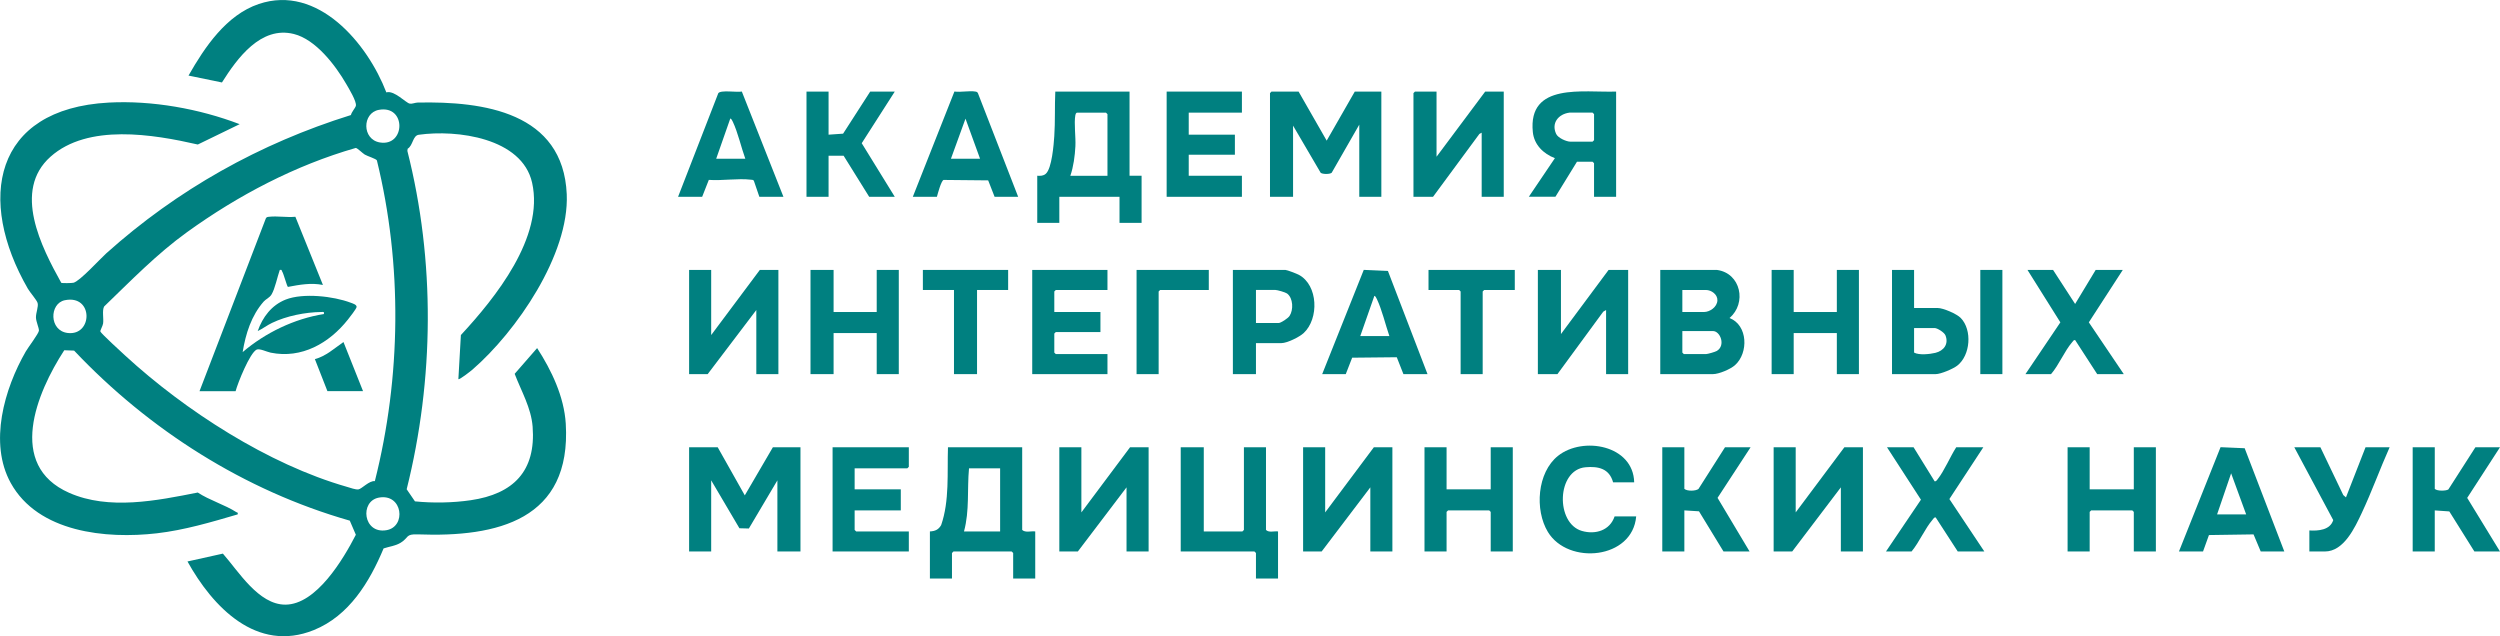 <?xml version="1.0" encoding="UTF-8"?>
<svg id="Layer_2" data-name="Layer 2" xmlns="http://www.w3.org/2000/svg" viewBox="0 0 1195.86 304.34">
  <defs>
    <style>
      .cls-1 {
        fill: teal;
      }
    </style>
  </defs>
  <g id="Layer_1-2" data-name="Layer 1">
    <path class="cls-1" d="M184.79,44.2c3.72-1.18,9.43,5.09,11.21,5.37,1.23.2,2.51-.48,3.79-.51,31.56-.68,69.61,4.66,71.31,43.85,1.25,28.84-24.05,65.66-45.12,83.9-.66.57-6.29,5.04-6.72,4.54l1.2-21.08c16.5-17.8,39.9-46.86,34.07-72.86-4.82-21.5-36.06-25.5-54.21-22.95-2.95.41-2.71,5.11-5.32,6.68l-.14,1.04c13.37,52.67,12.8,109.33-.33,161.85l3.96,5.79c8.59.87,18.1.71,26.69-.55,20.37-2.98,31.24-13.89,29.6-35.17-.69-9.02-5.45-17.04-8.59-25.29l10.74-12.31c6.89,10.61,12.92,23.29,13.7,36.15,2.78,46.02-32.66,54.42-70.79,52.96-5.93-.23-4.22,1.53-8.09,3.94-2.59,1.62-5.44,1.83-8.26,2.78-6.72,16.05-16.47,32.21-33.36,39.05-27.32,11.05-48.38-11.04-60.45-32.81l16.94-3.76c7.46,8.46,17.05,24.41,29.85,24.41,14.87,0,27.79-21.82,33.75-33.43l-2.9-6.75c-50.39-14.37-96.05-43.46-131.87-81.34l-4.71-.17c-13.25,20.37-27.61,54.98,2.34,68.2,19.05,8.41,41.91,3.74,61.53-.14,5.52,3.67,13.05,5.89,18.46,9.39.46.3.86-.05.62,1.07-12.65,3.71-25.53,7.53-38.69,9.05-24.25,2.8-56.74-.39-69.85-24.06-10.61-19.17-3.06-45.14,7.2-62.95,1.06-1.84,6.26-8.68,6.28-9.97.02-1.36-1.37-4.2-1.43-6.24-.06-2.22,1.29-5.26.79-6.96-.41-1.41-3.65-5.07-4.68-6.86C-11.09,95.7-3.36,52.07,51.99,49.07c20.72-1.12,43.41,2.96,62.65,10.33l-20.02,9.73c-21.37-4.89-52.55-10.11-70.45,5.83-18.24,16.24-4.39,43.19,5.13,60.32.39.25,5.03.16,5.82-.02,3.04-.69,12.7-11.37,15.69-14.05,34.04-30.52,73.41-52.56,117.06-66.18.24-1.39,2.08-3.33,2.35-4.39.5-2-3.39-8.39-4.62-10.5-5.18-8.94-14.54-21.25-25.03-23.88-15.82-3.97-27.12,11.65-34.4,23.19l-15.99-3.3c7.72-13.56,18.06-28.99,33.61-34.24,28.28-9.55,52.03,18.88,61.02,42.3ZM181.21,52.55c-8.02,1.49-8.1,14.14.48,15.59,12.33,2.07,12.77-18.05-.48-15.59ZM179.31,230.14c12.56-49.83,13.22-103.43.98-153.4-.41-.82-4.42-1.97-5.82-2.81-1.02-.61-3.56-3.16-4.3-3.16-28.99,8.33-56.28,22.68-80.64,40.24-14.57,10.5-26.8,23.17-39.71,35.59-1.06,1.85-.16,5.79-.5,8.13-.16,1.15-1.42,3.29-1.32,3.81.15.82,10.37,10.16,11.92,11.58,28.61,26.27,68.41,52.02,106.07,62.77,1.45.41,4.15,1.43,5.49,1.21,1.57-.26,5.19-4.29,7.83-3.95ZM31,143.61c-7.42,1.53-7.61,14.59,1.38,15.67,12.09,1.45,12.36-18.5-1.38-15.67ZM181.21,238.03c-9.27,1.72-7.51,17.47,3.62,15.59,9.69-1.64,7.83-17.71-3.62-15.59Z"/>
    <path class="cls-1" d="M540.31,43.81v40.26h5.76v22.53h-10.56v-12.46h-28.79v12.46h-10.56v-22.53c1.53.08,2.89.11,4.09-.95,2.91-2.55,3.79-14.01,4.06-17.99.47-6.9.16-14.37.48-21.32h35.51ZM529.75,84.07v-29.47l-.72-.72h-13.92c-.48.3-.62.66-.72,1.2-.71,3.88.25,10.53.02,14.88-.24,4.58-.91,9.78-2.42,14.12h17.76Z"/>
    <path class="cls-1" d="M488.96,213.95v39.54c1.53,1.44,4.25.44,6.24.72v22.53h-10.56v-12.22l-.72-.72h-27.83l-.72.72v12.22h-10.56v-22.53c2.51-.13,4.1-.84,5.38-3.02,4.04-11.67,2.86-24.97,3.26-37.24h35.51ZM478.4,224.02h-14.88c-.95,10.16.32,20.2-2.4,30.19h17.28v-30.19Z"/>
    <path class="cls-1" d="M660.76,43.81v50.32h-10.56v-34.51l-13.19,23.01c-.88.79-4.44.76-5.29,0l-13.19-22.53v34.03h-11.04v-49.6l.72-.72h12.96l13.44,23.47,13.44-23.47h12.72Z"/>
    <polygon class="cls-1" points="343.31 213.95 356.27 236.96 369.7 213.95 382.9 213.95 382.9 263.79 371.86 263.79 371.86 229.77 358.21 252.81 353.7 252.69 340.19 229.77 340.19 263.79 329.63 263.79 329.63 213.95 343.31 213.95"/>
    <path class="cls-1" d="M821.29,129.12c11.49,1.54,14.36,15.95,6,23,8.87,3.42,9.14,16.74,2.65,22.54-2.18,1.95-7.71,4.3-10.57,4.3h-25.19v-49.84h27.11ZM804.74,149.25h10.32c2.89,0,6.32-2.41,6.45-5.55.11-2.86-2.88-4.99-5.49-4.99h-11.28v10.54ZM804.74,158.36v10.3l.72.72h10.56c.77,0,4.41-1.03,5.21-1.51,4.35-2.61,1.66-9.51-1.85-9.51h-14.64Z"/>
    <path class="cls-1" d="M575.82,213.95v40.26h18.48l.72-.72v-39.54h10.56v39.54c1.39,1.41,3.91.47,5.76.72v22.53h-10.56v-12.22l-.72-.72h-35.27v-49.84h11.04Z"/>
    <polygon class="cls-1" points="687.16 43.81 687.16 74.97 710.43 43.81 719.31 43.81 719.31 94.14 708.75 94.14 708.75 63.46 707.65 64.07 685.48 94.14 676.12 94.14 676.12 44.53 676.84 43.81 687.16 43.81"/>
    <polygon class="cls-1" points="746.67 129.12 746.67 159.79 769.46 129.12 778.82 129.12 778.82 178.96 768.26 178.96 768.26 148.29 766.9 149.09 744.99 178.96 735.63 178.96 735.63 129.12 746.67 129.12"/>
    <polygon class="cls-1" points="340.19 129.12 340.19 160.27 363.46 129.12 372.34 129.12 372.34 178.96 361.78 178.96 361.78 148.29 338.51 178.96 329.63 178.96 329.63 129.12 340.19 129.12"/>
    <polygon class="cls-1" points="633.89 213.95 633.89 245.1 657.17 213.95 666.04 213.95 666.04 263.79 655.49 263.79 655.49 233.12 632.21 263.79 623.33 263.79 623.33 213.95 633.89 213.95"/>
    <polygon class="cls-1" points="858.96 213.95 858.96 245.1 882.24 213.95 891.12 213.95 891.12 263.79 880.56 263.79 880.56 233.12 857.29 263.79 848.41 263.79 848.41 213.95 858.96 213.95"/>
    <polygon class="cls-1" points="517.27 213.95 517.27 245.1 540.55 213.95 549.43 213.95 549.43 263.79 538.87 263.79 538.87 233.12 515.59 263.79 506.72 263.79 506.72 213.95 517.27 213.95"/>
    <path class="cls-1" d="M773.06,43.81v50.32h-10.56v-16.06l-.72-.72h-7.44l-10.32,16.77h-12.72l12.47-18.46c-5.48-2.1-9.93-6.4-10.55-12.46-2.45-23.97,24.28-18.83,39.83-19.4ZM750.75,53.88c-5.24.66-8.82,4.96-6.37,10.19.91,1.94,4.91,3.7,6.85,3.7h10.56l.72-.72v-12.46l-.72-.72h-11.04Z"/>
    <polygon class="cls-1" points="398.74 129.12 398.74 149.25 419.37 149.25 419.37 129.12 429.93 129.12 429.93 178.96 419.37 178.96 419.37 159.32 398.74 159.32 398.74 178.96 387.7 178.96 387.7 129.12 398.74 129.12"/>
    <polygon class="cls-1" points="691.96 213.95 691.96 234.08 713.07 234.08 713.07 213.95 723.63 213.95 723.63 263.79 713.07 263.79 713.07 244.86 712.35 244.14 692.68 244.14 691.96 244.86 691.96 263.79 681.4 263.79 681.4 213.95 691.96 213.95"/>
    <polygon class="cls-1" points="999.58 213.95 999.58 234.08 1020.69 234.08 1020.69 213.95 1031.25 213.95 1031.25 263.79 1020.69 263.79 1020.69 244.86 1019.97 244.14 1000.3 244.14 999.58 244.86 999.58 263.79 989.02 263.79 989.02 213.95 999.58 213.95"/>
    <polygon class="cls-1" points="858 129.12 858 149.25 878.64 149.25 878.64 129.12 889.2 129.12 889.2 178.96 878.64 178.96 878.64 159.32 858 159.32 858 178.96 847.45 178.96 847.45 129.12 858 129.12"/>
    <polygon class="cls-1" points="434.73 213.95 434.73 223.3 434.01 224.02 408.81 224.02 408.81 234.08 430.89 234.08 430.89 244.14 408.81 244.14 408.81 253.49 409.53 254.21 434.73 254.21 434.73 263.79 398.26 263.79 398.26 213.95 434.73 213.95"/>
    <polygon class="cls-1" points="594.06 43.81 594.06 53.88 568.62 53.88 568.62 64.42 590.7 64.42 590.7 74.01 568.62 74.01 568.62 84.07 594.06 84.07 594.06 94.14 558.06 94.14 558.06 43.81 594.06 43.81"/>
    <polygon class="cls-1" points="529.75 129.12 529.75 138.71 505.04 138.71 504.32 139.43 504.32 149.25 526.39 149.25 526.39 158.84 505.04 158.84 504.32 159.55 504.32 168.66 505.04 169.38 529.75 169.38 529.75 178.96 493.76 178.96 493.76 129.12 529.75 129.12"/>
    <path class="cls-1" d="M487.04,94.14h-11.28l-3.07-7.86-21.33-.21c-1.17.4-2.77,6.56-3.2,8.07h-11.52l19.9-50.36c3.04.45,7.24-.5,10.1.03.54.1.91.24,1.15.77l19.24,49.55ZM468.8,75.92l-6.96-19.16-6.96,19.16h13.92Z"/>
    <path class="cls-1" d="M324.35,94.14l19.24-49.56c1.19-1.65,8.94-.31,11.26-.79l19.9,50.35h-11.52l-2.63-7.68c-.35-.53-.89-.43-1.42-.5-6.1-.75-13.83.56-20.12.09l-3.18,8.08h-11.52ZM356.51,75.92c-1.98-5.46-3.54-12.59-6-17.73-.17-.36-.83-1.72-1.2-1.44l-6.72,19.17h13.92Z"/>
    <path class="cls-1" d="M682.84,178.96h-11.52l-3.18-8.08-21.34.22-3.06,7.86h-11.28l19.89-49.87,11.55.51,18.95,49.37ZM664.6,160.75c-1.9-5.51-3.53-12.55-6-17.73-.17-.36-.83-1.72-1.2-1.44l-6.72,19.17h13.92Z"/>
    <path class="cls-1" d="M1092.68,263.79h-11.28l-3.43-8.17-21.33.32-2.83,7.85h-11.52l19.9-49.88,11.54.5,18.95,49.37ZM1074.44,246.06l-7.19-19.65-6.72,19.65h13.92Z"/>
    <polygon class="cls-1" points="396.34 43.81 396.34 64.42 403.29 63.94 416.25 43.81 428.01 43.81 412.2 68.5 428.01 94.14 415.77 94.14 403.54 74.49 396.34 74.49 396.34 94.14 385.78 94.14 385.78 43.81 396.34 43.81"/>
    <path class="cls-1" d="M805.7,213.95v19.89c1.36,1.2,5.46,1.08,6.76.04l12.68-19.93h12.24l-15.8,24.2,15.32,25.64h-12.48l-11.72-19.21-7-.44v19.65h-10.56v-49.84h10.56Z"/>
    <path class="cls-1" d="M1164.66,213.95v19.89c1.07,1.14,5.48,1.02,6.51.27l12.92-20.16h11.76l-15.68,24.21,15.68,25.64h-12.24l-12-19.17-6.96-.48v19.65h-10.56v-49.84h10.56Z"/>
    <path class="cls-1" d="M600.78,164.11v14.86h-11.04v-49.84h25.19c.75,0,5.37,1.8,6.33,2.31,9.32,4.96,9.75,21.04,2.32,27.9-2.03,1.88-7.92,4.78-10.57,4.78h-12.24ZM600.78,154.52h10.8c1.15,0,4.52-2.27,5.26-3.38,1.94-2.91,1.77-8.55-1.19-10.75-.79-.58-4.66-1.69-5.51-1.69h-9.36v15.82Z"/>
    <path class="cls-1" d="M781.7,230.72h-10.08c-1.8-6.57-7.05-7.77-13.22-7.21-13.83,1.25-14.43,26.82-1.68,30.47,6.46,1.85,13.36-.23,15.62-6.97h10.32c-1.72,20.53-32.56,23.42-42.24,7.44-6.36-10.5-5.16-28.43,4.85-36.4,11.92-9.48,36.03-5.1,36.43,12.66Z"/>
    <path class="cls-1" d="M1002.46,129.12h12.96l-16.24,25.07,16.72,24.77h-12.72l-10.56-16.3c-.71-.1-1.01.55-1.4,1-3.72,4.31-6.3,10.87-10.12,15.3h-12.24l16.7-24.76-15.74-25.09h12.24l10.56,16.29,9.84-16.29Z"/>
    <path class="cls-1" d="M915.35,213.95l10.08,16.3c.69.09,1.04-.53,1.41-.99,3.26-4.1,5.98-10.78,8.91-15.31h12.96l-16.24,24.76,16.72,25.08h-12.72l-10.56-16.3c-.71-.1-1.01.55-1.4,1-3.74,4.34-6.39,10.81-10.12,15.3h-12.24l16.72-24.76-16.24-25.08h12.72Z"/>
    <path class="cls-1" d="M915.59,129.12v18.21h11.28c2.65,0,9.14,2.8,11.05,4.78,5.56,5.74,4.65,17.87-1.68,22.79-2,1.56-7.9,4.06-10.33,4.06h-20.88v-49.84h10.56ZM915.59,156.92v11.74c2.4,1.32,7.49.77,10.2.12,4-.97,6.48-4.22,4.8-8.38-.56-1.39-3.86-3.48-5.16-3.48h-9.84Z"/>
    <path class="cls-1" d="M1109.95,213.95l10.94,22.86,1.29,1.11,9.36-23.97h11.52c-4.64,10.37-8.51,21.2-13.35,31.48-3.22,6.82-8.5,18.37-17.6,18.37h-7.44v-10.06c4.26.26,9.93-.16,11.42-4.95l-18.62-34.83h12.48Z"/>
    <polygon class="cls-1" points="482.24 129.12 482.24 138.71 467.36 138.71 467.36 178.96 456.33 178.96 456.33 138.71 441.45 138.71 441.45 129.12 482.24 129.12"/>
    <polygon class="cls-1" points="724.59 129.12 724.59 138.71 709.95 138.71 709.23 139.43 709.23 178.96 698.68 178.96 698.68 139.43 697.96 138.71 683.32 138.71 683.32 129.12 724.59 129.12"/>
    <polygon class="cls-1" points="578.22 129.12 578.22 138.71 554.95 138.71 554.23 139.43 554.23 178.96 543.67 178.96 543.67 129.12 578.22 129.12"/>
    <rect class="cls-1" x="947.27" y="129.12" width="10.56" height="49.84"/>
    <path class="cls-1" d="M95.44,187.11l31.72-82.63c.35-.74.92-.71,1.61-.79,3.87-.45,8.55.41,12.52,0l13.18,32.62c-5.68-1.15-11.18-.12-16.75.93-.51-.37-1.98-6.19-2.81-7.5-.31-.48.03-.84-1.08-.61-1.15,3.25-2.25,8.85-3.91,11.67-.97,1.65-2.74,2.26-3.77,3.43-5.93,6.73-8.65,15.47-10.08,24.2,10.8-9.23,24.76-15.99,38.87-18.21.19-1.25-.22-.99-1.21-.98-7.75.11-16.58,1.85-23.59,5.21-2.41,1.15-4.47,2.79-6.87,3.92,2.36-6.71,6.66-12.43,13.44-15.09,8.24-3.23,22.82-1.63,31.08,1.53.81.31,2.96.89,2.78,2.07-.14.9-3.32,4.93-4.13,5.96-8.95,11.3-22.13,18.87-36.96,15.85-1.8-.37-5.31-2.1-6.69-1.47-3.26,1.5-9.07,16.03-10.09,19.9h-17.28Z"/>
    <path class="cls-1" d="M156.62,187.11l-6-15.33c5.24-1.36,9.33-5.18,13.68-8.17l9.36,23.5h-17.04Z"/>
  </g>
</svg>